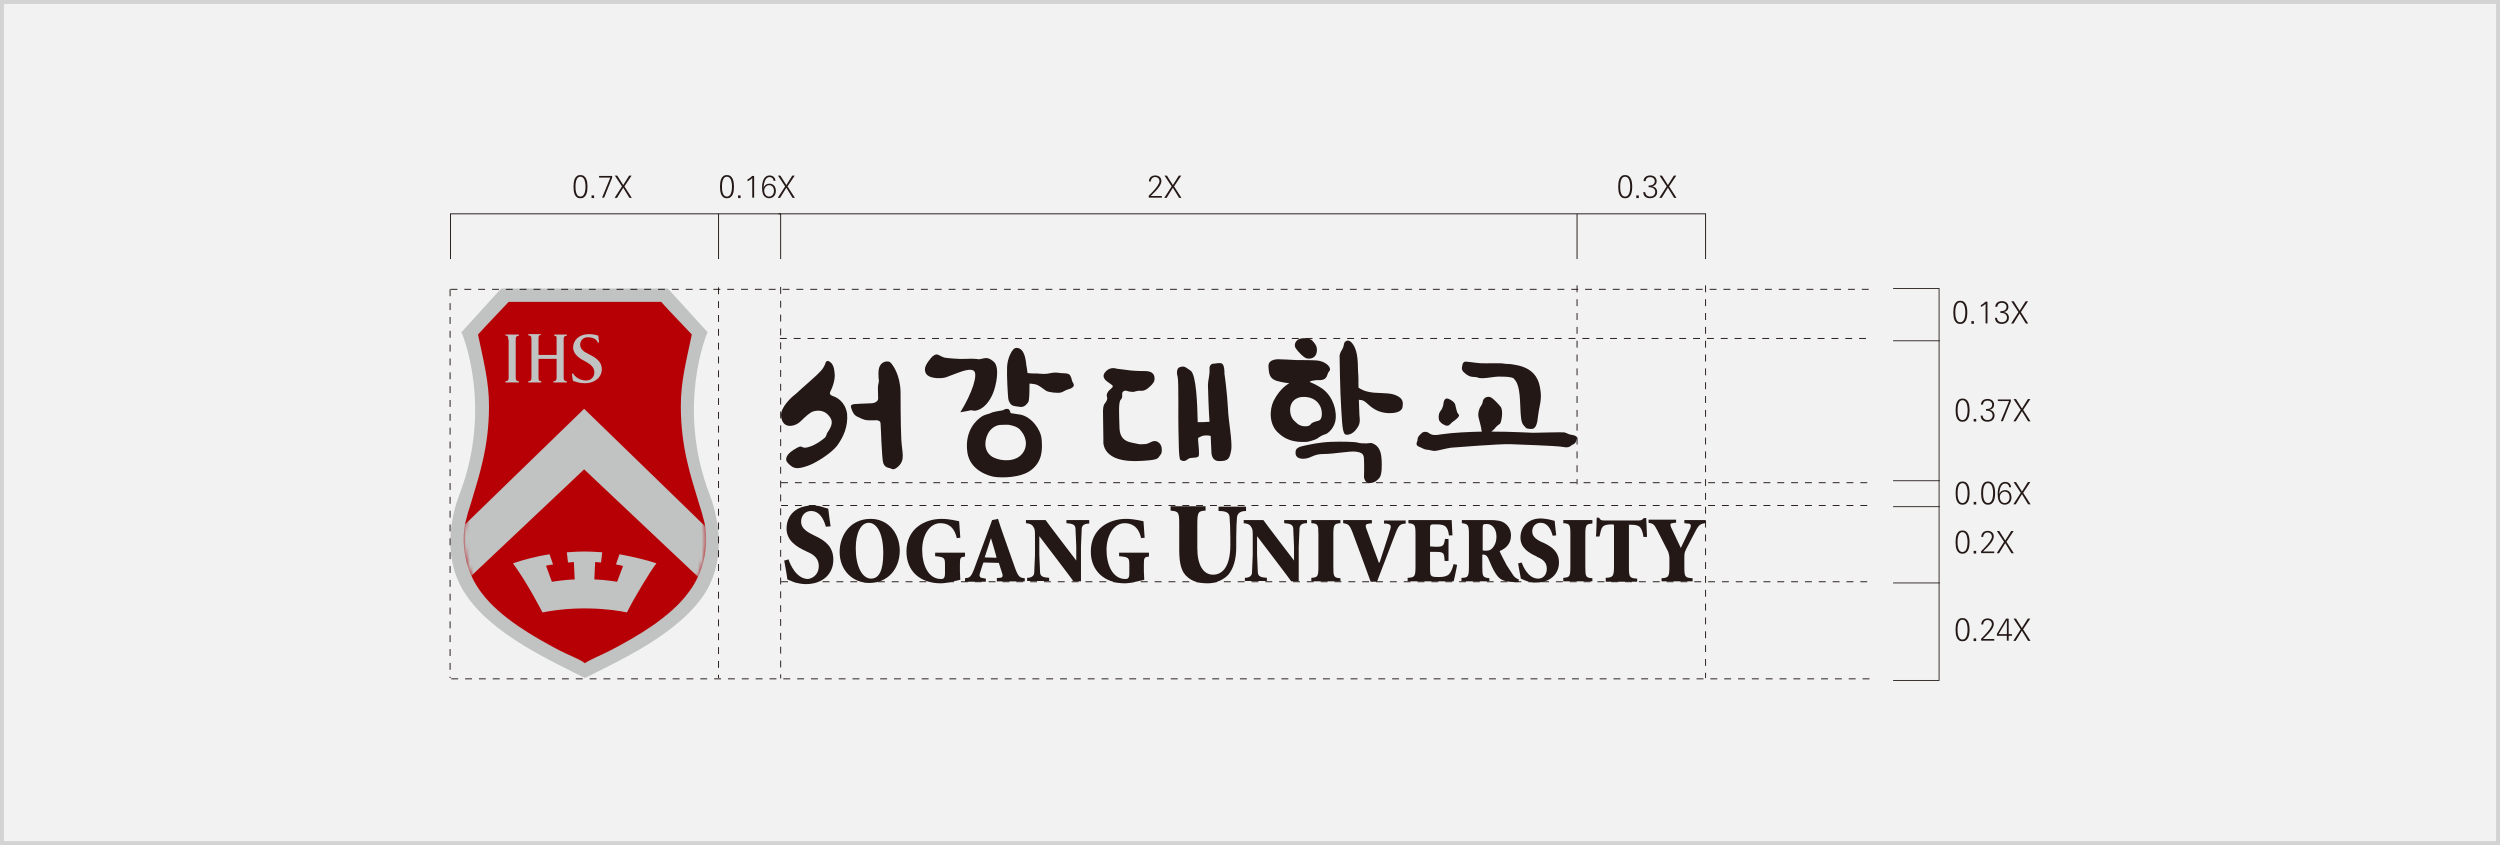 <svg width="636" height="215" viewBox="0 0 636 215" fill="none" xmlns="http://www.w3.org/2000/svg" xmlns:xlink="http://www.w3.org/1999/xlink">
<rect x="0" y="0" width="636" height="215" fill="#808080" stroke="none"/>
<rect x="0.5" y="0.5" width="635" height="214" fill="#F2F2F3" stroke="#D3D3D3"/>
<path d="M211.998 100.801C211.998 100.801 210.798 100.501 211.198 99.701C211.198 99.701 212.698 96.901 212.298 94.801C212.298 94.801 212.298 92.901 211.198 92.101C210.498 91.601 210.298 91.901 210.198 92.001C209.898 92.301 210.098 92.301 209.798 92.901C209.298 93.901 209.098 94.301 205.698 97.301C202.598 100.001 203.098 99.701 202.098 100.501C201.298 101.101 198.598 103.601 198.698 105.701C198.798 107.501 199.798 108.601 201.498 108.301C203.198 108.001 203.898 106.901 204.698 106.201C204.698 106.201 206.098 104.901 206.798 104.701C207.998 104.301 209.698 104.301 210.898 105.801C211.998 107.101 211.798 108.201 210.398 110.201C210.398 110.201 210.198 111.001 209.898 111.301C209.598 111.601 207.598 113.201 205.798 113.701C204.198 114.201 204.298 113.601 203.598 113.601C202.898 113.701 200.798 115.001 200.298 115.901C199.798 116.801 199.798 117.401 201.198 118.501C202.198 119.301 203.198 119.301 205.498 118.501C207.298 117.901 211.498 115.401 213.098 113.201C214.498 111.201 215.798 108.601 215.498 105.201C214.998 102.201 212.898 101.101 211.998 100.801Z" fill="#231815"/>
<path d="M229.1 99.7C229 95.3 227.1 92.7 226.4 92.1C226.1 91.9 225.2 91.8 224.4 92.4C223.3 93.3 223.5 94.9 223.5 95.8C223.5 96.6 223.7 96.7 223.5 97.5C223.3 98.3 223.3 98.5 223.4 101.4C223.4 102 222.7 102.6 221.5 102.6C220.4 102.6 217.4 102.8 217.4 102.8C217.4 102.8 217.7 102.7 216.9 102.9C216.1 103.1 216.6 103.9 216.8 104.5C216.9 104.7 217.2 105.6 218.1 106C218.8 106.3 219.6 106.8 220.5 106.9C221.5 107 223.1 106.9 223.1 106.9C223.7 107.1 223.9 107.1 224 107.6C224.1 108.1 224.3 116.7 224.7 117.8C225.1 118.9 225.9 119 226.4 119.1C226.9 119.2 227.2 119.9 228.6 118.6C230.3 116.9 229.5 115.3 229.3 111.9C229.1 108.6 229.1 99.7 229.1 99.7Z" fill="#231815"/>
<path d="M247.997 104.5C250.297 104.2 251.797 102 252.597 100.1C253.397 98.2 254.397 93.6 252.897 92.1C251.697 91 250.997 91.1 250.797 91.1C250.297 91.1 249.397 91.4 248.997 91.4C248.397 91.3 247.497 91.2 245.697 91.3C243.897 91.4 241.097 91.1 240.397 91C239.797 90.9 239.097 90.4 238.497 90.2C237.897 90 237.097 90.8 237.097 90.8C237.097 90.8 235.297 92.7 235.297 93.9C235.297 95.1 235.897 96 238.297 96.2C240.697 96.3 241.197 95.7 242.197 95.4C243.197 95.1 246.397 93.5 247.697 94.3C248.897 95.1 247.397 99.9 244.297 104.9C244.297 104.9 244.497 104.8 246.397 104.5C247.197 104.2 247.397 104.5 247.997 104.5Z" fill="#231815"/>
<path d="M272.6 96.4C272.6 96.1 272.2 95.5 272.3 95.6C272 94.8 270.3 95 269.7 94.9C269.1 94.8 268.3 94.7 267.4 94.9C266.8 95 266.1 95.2 265 95.1C264.1 95 263.3 95 262.5 95C262.1 95 261.7 94.9 261.4 94.9C261.3 94.1 261.2 93.3 261.1 92.9C261 92.4 260.9 88.5 258.6 88.5C257.9 88.5 257.6 89.2 257.4 89.4C257.4 89.4 256.3 91 256.2 93.4C256.1 95.8 256.4 100.6 256.5 101.4C256.6 102.2 257.1 103 257.7 103.2C258.3 103.4 258.9 103.4 259.4 103.5C259.9 103.6 260.5 103.5 261 103C261.8 102.2 261.7 102.1 261.8 101.2C261.9 100.4 261.9 98.1 261.9 97.6C262.1 97.6 262.4 97.6 263 97.7C264.2 97.8 265.3 98.9 266.1 99.4C266.9 99.9 269.3 100 269.7 99.9C270.4 99.8 270.9 99.3 271.6 99.1C273.5 98.6 273.2 97.9 273.1 97.6C272.8 97.2 272.7 96.7 272.6 96.4Z" fill="#231815"/>
<path d="M259.697 105.501L257.097 105.101C256.997 104.401 256.597 104.101 256.597 104.101C256.597 104.101 255.997 103.801 255.297 104.301C254.997 104.501 252.897 104.601 251.997 105.101C251.697 105.301 250.597 105.401 249.697 106.001C248.697 106.701 245.297 109.301 246.097 115.101C246.797 119.801 251.697 121.101 252.897 121.301C254.797 121.601 259.697 121.601 262.297 119.601C265.197 117.401 265.197 114.401 264.997 111.801C264.797 109.201 262.397 106.101 259.697 105.501ZM259.997 115.501C258.297 117.501 254.897 117.401 252.797 116.401C250.497 115.301 250.197 112.601 251.297 110.401C252.397 108.201 254.397 108.101 254.397 108.101C256.797 108.001 256.797 108.101 256.797 108.101C259.397 108.601 259.597 109.501 260.097 110.101C260.397 110.401 261.997 113.101 259.997 115.501Z" fill="#231815"/>
<path d="M293.202 112.3C292.002 112.8 291.902 113 290.802 113C289.702 113 290.302 113.1 289.302 112.9C288.702 112.8 288.502 112.7 287.902 112.6C287.002 112.4 284.902 112 284.802 108.9C284.702 105.6 284.502 102.3 285.102 101.7C285.702 101.1 285.402 100.5 285.502 100C285.602 99.5 286.202 99.3 286.502 99.4C286.802 99.5 287.402 99.7 288.402 99.7C288.402 99.7 289.302 99.4 289.902 99.4C290.202 99.4 291.002 99.6 292.002 98.8C292.002 98.8 293.702 97.5 293.702 96.6C293.802 95.6 293.502 94.4 291.302 94.4C289.402 94.4 287.602 94.3 286.502 94.1C285.602 94 284.802 93.9 284.102 93.8C284.102 93.8 282.602 93.2 281.402 94.4C280.502 95.3 280.702 95.9 281.002 96.4C281.502 97.2 283.202 97.9 283.102 98.3C283.002 98.7 282.202 99.2 282.002 99.5C281.802 99.8 281.402 100.3 281.602 100.9C281.802 101.4 281.602 102 281.102 102.6C280.602 103.1 280.602 104.3 280.602 104.8L280.702 112C280.702 112 279.902 117.2 288.402 117.3C288.402 117.3 292.502 117.3 294.102 116.8C294.702 116.6 294.902 116.1 295.302 115.6C295.602 115.3 295.602 114.3 295.502 113.8C295.302 112.7 294.202 111.9 293.202 112.3Z" fill="#231815"/>
<path d="M311.5 95.101C311.5 94.901 311.6 92.501 310.6 92.401C309.5 92.301 309.6 92.501 308.9 92.501C308.9 92.501 307.6 92.401 307.7 93.901C307.8 95.401 307.3 96.801 307.3 97.901C307.3 98.501 307.5 104.901 307.7 107.301C306.7 107.401 305.4 107.401 304.7 107.401C304.6 102.501 304.3 95.301 302.9 94.301C301.8 93.601 301.5 93.101 300.5 93.301C300 93.401 299.7 93.601 299.6 93.901C299.6 93.901 299.2 94.501 299.6 95.901C299.9 97.001 299.7 107.301 299.8 109.501C299.9 111.701 299.8 116.601 300.3 117.001C300.8 117.301 301.4 117.501 302.2 116.801C302.9 116.201 304.3 116.701 304.9 116.101C305.2 115.801 304.9 113.201 304.8 112.001C304.8 111.901 304.8 111.701 304.8 111.401C305 111.301 305.3 111.201 305.6 111.001C306.3 110.701 307.2 110.701 308 110.901C308.1 113.001 308.2 115.301 308.2 115.401C308.3 115.601 308.3 117.301 310.2 117.301C312.5 117.301 312.8 116.701 313.2 114.601C313.6 112.501 312.5 107.101 312.4 104.001C312.2 100.201 311.6 95.601 311.5 95.101Z" fill="#231815"/>
<path d="M332.2 91.1C332.7 91.3 334.4 91.5 334.9 89.9C335.4 88.2 334.4 87.3 333.9 86.7C333.4 86.1 331.5 85.7 330.2 86.4C330.2 86.4 328.8 87.4 329.7 88.7C330.4 89.7 331.7 90.9 332.2 91.1Z" fill="#231815"/>
<path d="M332.598 112.4C332.598 112.4 334.498 112 335.198 111.5C335.698 111.1 336.598 110.6 337.098 110.5C337.598 110.4 339.198 109.3 339.698 107.2C340.198 105.1 339.398 101 336.298 98.8C336.298 98.8 334.598 97.7 333.498 97.3C332.398 97 334.698 96.7 335.098 96.7C335.498 96.7 336.998 96.9 337.498 95.8C337.998 94.7 337.698 95 338.198 94.4C338.498 94 338.398 93.4 337.598 92.7C336.998 92.2 336.098 91.8 334.998 91.7C333.798 91.6 330.798 91.6 329.798 91.6C328.798 91.5 325.398 91.4 325.398 91.4C325.398 91.4 322.598 91.2 322.698 93.2C322.798 95.2 322.998 96.3 324.798 96.9C326.598 97.4 327.498 97.4 327.998 97.5C327.998 97.5 325.698 98.6 323.998 102C322.898 104.3 322.798 108.2 325.398 110.3C327.798 112.5 330.498 112.5 332.598 112.4ZM328.198 104.2C328.298 101.2 331.098 101 331.098 101C334.598 100.7 335.998 103 336.198 104.4C336.498 106.2 335.898 106.9 335.498 107C335.198 107.1 334.298 107.3 333.798 107.6C333.298 107.9 333.498 108.2 332.698 108.4C331.898 108.5 331.098 108.5 330.198 107.9C329.498 107.2 328.198 106.6 328.198 104.2Z" fill="#231815"/>
<path d="M355.797 100.901C354.097 99.901 352.597 100.101 349.597 99.901C347.297 99.701 346.097 99.001 345.597 98.601C345.597 96.901 345.597 95.401 345.497 94.701C345.397 92.801 345.597 89.601 344.197 87.601C342.897 85.701 341.997 87.201 341.997 87.201C341.897 87.701 341.697 88.601 341.397 89.001C341.097 89.401 340.697 90.301 340.797 90.801C340.797 90.801 340.897 99.301 341.197 103.801C341.497 109.501 341.697 110.701 342.697 110.601C343.397 110.601 344.197 110.201 344.797 109.501C345.397 108.701 346.097 108.001 345.897 106.301C345.797 105.601 345.797 103.801 345.697 101.701C346.797 101.801 346.997 101.901 348.097 102.901C349.297 104.001 350.797 105.001 353.197 105.101C355.997 105.201 356.697 104.201 356.797 103.601C356.797 103.101 357.297 101.801 355.797 100.901Z" fill="#231815"/>
<path d="M348.898 112.701C348.898 112.701 348.298 112.701 347.698 112.801C346.898 112.801 345.998 112.801 345.398 112.601C344.798 112.401 341.398 112.301 338.798 112.401C335.598 112.501 333.098 113.101 331.298 113.501C329.498 113.901 329.598 114.801 329.598 115.101C329.598 115.101 329.298 116.801 331.698 116.701C333.698 116.601 333.998 115.501 336.698 115.501C339.398 115.501 343.398 114.701 344.898 114.901C346.498 115.101 346.998 115.501 346.998 116.901C347.098 118.401 346.998 121.401 346.998 121.401C346.998 121.401 347.198 123.001 348.498 122.901C349.698 122.801 350.298 122.301 350.898 121.601C351.698 120.701 351.498 117.901 351.498 117.201C351.398 116.501 351.598 113.501 348.898 112.701Z" fill="#231815"/>
<path d="M374.998 95.9C375.998 95.9 375.998 96.2 376.598 96.2C377.498 96.3 379.198 96 380.098 95.9C381.398 95.7 384.698 95.8 385.098 96.3C385.598 96.9 386.498 97.6 386.698 102C386.898 106.9 386.998 107.5 387.698 108.3C388.398 109.1 388.298 109 389.098 109.1C389.898 109.2 390.698 109.2 391.098 107.2C391.098 107.2 391.398 104.7 391.698 103.3C391.998 101.9 392.198 100.6 391.698 98.2C391.298 96.2 389.998 93.7 385.898 92.9C383.498 92.4 383.598 92.7 382.598 92.5C381.598 92.3 377.998 92.5 376.598 92.4C375.198 92.3 373.498 92 372.798 92C372.298 92 371.998 92.6 371.998 93.1C371.998 93.1 371.598 94 372.398 94.7C373.198 95.5 373.998 95.9 374.998 95.9Z" fill="#231815"/>
<path d="M366.897 107.8C367.197 108 367.697 108.3 368.197 108.3C368.797 108.3 369.197 107.5 369.597 107.3C369.897 107.1 370.697 106.5 370.997 106.1C371.297 105.7 371.197 105.5 370.897 105.2C370.597 104.9 370.397 103.6 370.197 102.9C369.997 102.2 368.797 101.5 368.297 101.4C367.697 101.3 367.297 101.7 367.197 102.8C367.197 102.8 367.097 103.8 366.497 104.5C365.897 105.2 365.897 106.5 366.197 107.1C366.497 107.5 366.697 107.6 366.897 107.8Z" fill="#231815"/>
<path d="M401.196 111.299C401.096 110.899 400.396 110.699 399.696 110.599C398.996 110.499 398.696 110.199 397.996 109.999C397.296 109.899 391.496 110.099 389.996 110.099C389.196 110.099 384.796 109.799 379.396 109.799C379.596 109.599 379.896 109.399 380.096 109.199C380.796 108.299 381.296 107.999 381.596 107.799C381.896 107.599 382.596 104.399 381.696 103.399C380.696 102.199 379.696 101.299 379.296 101.099C378.496 100.699 377.296 101.099 377.196 102.299C377.096 102.899 376.596 103.499 376.496 103.699C376.496 103.699 375.796 105.099 376.196 106.399C376.496 107.699 376.696 108.199 376.796 108.799C376.796 109.099 376.896 109.499 376.996 109.799C373.696 109.899 369.996 109.999 366.596 110.499C366.596 110.499 365.296 110.799 364.396 110.599C363.496 110.399 363.196 109.499 361.896 109.999C361.896 109.999 361.296 110.499 360.896 110.999C360.496 111.599 360.696 111.799 360.596 112.099C360.496 112.399 359.996 113.199 360.896 113.599C361.896 113.999 362.396 114.399 362.996 114.399C363.596 114.399 364.496 114.799 365.196 114.699C365.996 114.599 367.796 114.099 369.096 113.899C370.296 113.799 381.796 112.899 384.196 112.999C386.596 113.099 395.996 113.399 397.596 113.699C399.196 113.999 399.296 113.599 400.096 113.099C400.896 112.899 401.196 111.799 401.196 111.299Z" fill="#231815"/>
<path d="M208.3 144C208.3 142.4 207.4 141.2 205.4 140.4L205 140.2C202.6 139.1 200.1 137.5 200.1 134.5C200.1 130.9 202.7 128.6 206.7 128.6C207.6 128.6 208.5 128.7 209.3 129L209.6 129.1L210.7 129.4C210.7 129.7 211.3 133.9 211.3 133.9L210.1 134C209.6 132.2 208.6 130 206.3 130C204.9 130 203.8 131.1 203.8 132.7C203.8 134.1 204.7 135 206.7 136L207.3 136.3C210.1 137.6 212 139.2 212 142.4C212 146.1 209.2 148.6 205 148.6C203.8 148.6 202.7 148.3 202 148.1L200.3 147.4C200.3 147.2 200 145.4 200 145.4L199.5 142.6C199.5 142.6 200.4 142.4 200.6 142.3C200.9 143.3 202.5 147.3 205.6 147.3C207.2 147 208.3 145.8 208.3 144Z" fill="#231815"/>
<path d="M221.502 132C216.302 132 213.602 136.2 213.602 140.4C213.602 145 216.802 148.3 221.202 148.3C225.702 148.3 228.902 144.9 228.902 140C228.802 135.3 225.702 132 221.502 132ZM221.602 147.2C219.302 147.2 217.702 144 217.702 139.5C217.702 135.6 219.002 133 221.002 133C222.902 133 224.702 135.4 224.702 140.7C224.702 145 223.702 147.2 221.602 147.2Z" fill="#231815"/>
<path d="M230.602 140.3C230.602 134.6 235.102 132 239.602 132C241.502 132 243.402 132.5 244.002 132.6L244.302 136.8C244.302 136.8 243.602 136.9 243.402 136.9C242.702 133.7 240.802 133.1 239.202 133.1C236.602 133.1 234.602 136 234.602 139.9C234.602 143.6 236.102 147.3 239.402 147.3C240.002 147.3 240.402 147.1 240.402 145.9V143.6C240.402 141.9 240.202 141.7 237.902 141.5V140.6H245.502V141.6C244.302 141.7 244.202 141.9 244.202 143.6V145.3L244.302 147.5C242.802 147.8 241.002 148.4 239.202 148.4C233.902 148.3 230.602 145.2 230.602 140.3Z" fill="#231815"/>
<path d="M277.5 140.3C277.5 134.6 282 132 286.5 132C288.4 132 290.3 132.5 290.9 132.6L291.2 136.8C291.2 136.8 290.5 136.9 290.3 136.9C289.6 133.7 287.6 133.1 286.1 133.1C283.5 133.1 281.5 136 281.5 139.9C281.5 143.6 283 147.3 286.3 147.3C286.9 147.3 287.3 147.1 287.3 145.9V143.6C287.3 141.9 287.1 141.7 284.7 141.5V140.6H292.3V141.6C291.1 141.7 291 141.9 291 143.6V145.3L291.1 147.5C289.6 147.8 287.8 148.4 286 148.4C280.9 148.3 277.5 145.2 277.5 140.3Z" fill="#231815"/>
<path d="M258.3 144.7L255.4 136.5C255.4 136.5 253.9 132.2 253.9 132L252.4 132.3L247.8 144.8C247 146.9 246.6 147 245.5 147.1V148H250.8V147.2L250.2 147.1C249.7 147 249.4 147 249.3 146.7C249.1 146.4 249.2 146.1 249.4 145.5C249.4 145.5 250.1 143.2 250.2 143.1L254.1 143.2L254.9 145.7C255.1 146.2 255.1 146.5 255 146.7C254.9 146.9 254.7 147 254.2 147C254.2 147 253.6 147.1 253.6 147C253.6 147 253.6 147.8 253.6 147.9C253.8 147.9 260.7 147.9 260.7 147.9V147.1C259.5 147 259.1 146.8 258.3 144.7ZM250.5 141.8L252.1 136.9C252.1 136.9 253.6 141.8 253.5 141.9L250.5 141.8Z" fill="#231815"/>
<path d="M273.8 138.999L273.6 134.399C273.5 133.499 272.9 133.199 271.3 133.099V132.299H277.1V133.199C275.9 133.199 275.3 133.599 275.2 134.399L275 138.999C275 138.999 275 147.799 275 147.899C274.8 147.899 273.1 147.899 273.1 147.899C273.1 147.799 264.4 136.399 264.4 136.399V141.099L264.6 145.699C264.7 146.599 265.3 146.899 266.9 146.999V147.799H261.3V146.999C262.3 146.999 263 146.599 263.1 145.799L263.3 141.199V136.699C263.3 134.899 263.3 134.599 262.8 133.899C262.4 133.299 261.8 133.199 261 133.099V132.299H266C266 132.399 273.8 142.599 273.8 142.599V138.999Z" fill="#231815"/>
<path d="M329.198 138.999L328.998 134.399C328.898 133.499 328.298 133.199 326.698 133.099V132.299H332.498V133.099C331.298 133.099 330.698 133.499 330.598 134.399L330.398 138.999C330.398 138.999 330.398 147.799 330.398 147.899C330.198 147.899 328.498 147.899 328.498 147.899C328.498 147.799 319.798 136.399 319.798 136.399V141.099L319.998 145.699C320.098 146.599 320.698 146.899 322.298 146.999V147.799H316.698V146.999C317.698 146.999 318.398 146.599 318.498 145.799L318.698 141.199V136.699C318.698 134.899 318.698 134.599 318.198 133.899C317.798 133.299 317.198 133.199 316.398 133.099V132.299H321.398C321.398 132.399 329.198 142.599 329.198 142.599V138.999Z" fill="#231815"/>
<path d="M312.997 138.699V136.899C312.997 134.499 312.897 132.699 312.797 131.499C312.697 130.399 311.897 129.999 309.997 129.999V128.899H316.997V129.999C315.597 129.999 314.897 130.499 314.697 131.499C314.597 132.699 314.497 134.599 314.497 136.899V139.199C314.497 142.299 313.797 144.599 312.497 146.199C311.297 147.499 309.297 148.399 307.297 148.399C304.997 148.399 303.297 147.899 302.097 146.799C300.597 145.599 299.997 143.499 299.997 139.999V133.499C299.997 130.299 299.897 130.099 297.797 129.899V128.799C297.797 128.799 306.497 128.799 306.697 128.799C306.697 128.999 306.697 129.899 306.697 129.899C304.797 129.999 304.597 130.299 304.597 133.499V139.499C304.597 143.699 306.097 146.199 308.597 146.199C311.397 146.199 312.997 143.499 312.997 138.699Z" fill="#231815"/>
<path d="M333.602 147.999V146.999C335.202 146.899 335.402 146.699 335.402 144.099V136.099C335.402 133.499 335.302 133.199 333.602 133.099V132.299H341.002V133.099C339.402 133.199 339.202 133.499 339.202 136.099V144.099C339.202 146.699 339.302 146.999 341.002 147.099V147.899H333.602V147.999Z" fill="#231815"/>
<path d="M351.003 142.999L353.303 135.899L353.503 135.199C353.803 134.399 353.903 133.899 353.703 133.599C353.503 133.399 353.203 133.299 352.803 133.199H352.103V132.399H357.603V133.199C356.303 133.299 355.903 133.399 355.003 135.699L350.303 147.999C350.303 147.999 348.803 147.999 348.703 147.999C348.703 147.899 344.103 135.499 344.103 135.499C343.303 133.399 342.903 133.299 341.703 133.099V132.299H349.003C349.003 132.299 349.003 133.099 349.003 133.199C349.003 133.099 348.303 133.199 348.303 133.199C347.903 133.299 347.703 133.299 347.503 133.499C347.403 133.699 347.403 133.999 347.603 134.499L349.503 139.699L350.803 143.199L351.003 142.999Z" fill="#231815"/>
<path d="M358.102 147.999V146.999C359.902 146.899 360.102 146.699 360.102 144.099V136.099C360.102 133.499 360.002 133.299 358.302 133.099V132.299H369.302L369.502 136.199H368.602C368.502 135.099 368.202 134.399 367.802 133.999C367.402 133.599 366.702 133.399 365.402 133.399H365.002C364.102 133.399 363.802 133.399 363.802 134.299V138.999L365.202 139.099C367.202 139.099 367.302 138.899 367.602 137.099H368.502V142.699H367.502C367.402 140.599 367.302 140.399 365.202 140.399H363.802V144.399C363.802 145.699 363.802 146.299 364.302 146.599C364.702 146.799 365.502 146.799 366.202 146.799C367.402 146.799 368.302 146.499 368.702 145.999C369.102 145.599 369.502 144.699 369.802 143.499C370.102 143.599 370.702 143.699 370.702 143.699C370.702 143.699 370.002 147.299 369.802 147.899H358.102V147.999Z" fill="#231815"/>
<path d="M384.997 146.399L383.297 143.799C383.297 143.799 381.497 140.399 381.497 140.199C383.397 139.399 384.397 138.099 384.397 136.199C384.397 134.899 383.797 133.799 382.797 133.099C381.997 132.499 380.797 132.299 378.997 132.299H371.897V133.099C373.497 133.299 373.697 133.499 373.697 136.099V144.099C373.697 146.699 373.497 146.999 371.797 146.999V147.899H378.897V147.099C377.197 146.899 377.097 146.699 377.097 144.099V141.099H377.497C377.897 141.099 378.297 141.399 378.597 141.999C379.197 143.399 379.797 144.899 380.497 145.899C381.397 147.299 382.197 147.999 385.397 148.099H386.297L386.397 147.399C386.397 147.399 385.697 147.299 384.997 146.399ZM379.397 139.699C378.897 140.099 378.397 140.099 377.597 140.099L377.197 139.999V134.399C377.197 133.399 377.297 133.299 378.297 133.299C379.297 133.299 380.697 134.199 380.697 136.499C380.697 137.899 380.197 138.999 379.397 139.699Z" fill="#231815"/>
<path d="M390.803 141.5C388.803 140.6 386.803 139.3 386.803 136.8C386.803 133.8 389.003 131.8 392.203 131.9C392.203 131.9 393.503 132 394.303 132.2C395.103 132.4 395.503 132.5 395.503 132.5C395.503 132.8 395.903 136.2 395.903 136.2L395.003 136.3C394.603 134.8 393.803 133 391.903 133C390.703 133 389.803 133.9 389.803 135.2C389.803 136.3 390.503 137.1 392.203 137.9L392.703 138.1C395.003 139.2 396.603 140.5 396.603 143.1C396.603 146.1 394.303 148.2 390.803 148.2C389.903 148.2 388.903 148 388.303 147.8L386.903 147.2C386.903 147 386.603 145.6 386.603 145.6L386.203 143.3C386.203 143.4 386.903 143.1 387.103 143.1C387.403 143.9 388.703 147.2 391.303 147.2C392.603 147.2 393.503 146.2 393.503 144.7C393.503 143.3 392.803 142.4 391.103 141.7L390.803 141.5Z" fill="#231815"/>
<path d="M397.703 147.999V146.999C399.303 146.899 399.503 146.699 399.503 144.099V136.099C399.503 133.499 399.403 133.199 397.703 133.099V132.299H405.103V133.199C403.503 133.299 403.303 133.499 403.303 136.099V144.099C403.303 146.699 403.403 146.999 405.103 147.099V147.899H397.703V147.999Z" fill="#231815"/>
<path d="M406.2 131.699H406.8C407.1 132.299 407.4 132.399 408 132.399H417C417.6 132.399 417.8 132.199 418.2 131.799H418.8L419 136.599H418.1C417.9 135.199 417.6 134.599 417.2 134.099C416.8 133.699 416.2 133.499 415 133.499H414.4V144.199C414.4 146.799 414.5 147.099 416.5 147.199V147.999H408.5V146.999C410.3 146.899 410.6 146.699 410.6 144.099V133.499L410.1 133.399C408.7 133.399 408 133.599 407.6 134.199C407.3 134.599 407.2 135.299 406.9 136.499H406C406.1 136.499 406.2 131.699 406.2 131.699Z" fill="#231815"/>
<path d="M429.998 134.399C430.098 134.099 430.198 133.799 430.098 133.499C429.998 133.299 429.798 133.199 429.398 133.199L428.498 133.099V132.299H433.898V133.099C432.698 133.199 432.198 133.499 431.398 134.999L428.998 139.599C428.598 140.499 428.498 140.599 428.498 141.699V144.099C428.498 146.699 428.598 146.999 430.598 147.099V147.899H422.698V147.099C424.498 146.999 424.698 146.699 424.698 144.099C424.698 144.099 424.698 142.699 424.698 141.999C424.698 141.299 424.398 140.399 424.398 140.399L421.598 134.899C420.798 133.299 420.498 133.199 419.398 132.999V132.199H426.398V132.999C426.398 132.899 425.498 133.099 425.498 133.099C425.198 133.099 425.098 133.199 424.998 133.299C424.898 133.499 424.998 133.699 425.098 134.099L427.598 139.399L429.998 134.399Z" fill="#231815"/>
<path d="M180.601 126C171.801 103.3 180.001 84.5 180.001 84.5L169.901 73.4H127.501L117.401 84.5C117.401 84.5 125.601 103.3 116.801 126C115.301 129.9 112.101 141 118.001 150.5C124.701 161.4 140.901 168.4 148.801 172.5C156.701 168.4 172.901 161.4 179.601 150.5C185.301 141 182.101 129.9 180.601 126Z" fill="#C1C2C2"/>
<path d="M179.202 132.901C178.802 131.201 178.302 129.501 177.702 127.701C175.802 121.301 173.202 113.901 173.202 103.301C173.202 97.101 174.502 92.201 176.002 85.101C174.302 83.301 169.602 78.401 168.202 76.801C165.202 76.801 132.402 76.801 129.402 76.801C127.902 78.401 123.302 83.201 121.602 85.101C123.102 92.201 124.402 97.201 124.402 103.301C124.402 113.901 121.802 121.201 119.902 127.701C119.302 129.501 118.802 131.201 118.402 132.901C118.402 132.901 116.002 142.301 122.502 150.801C127.202 157.101 135.602 161.901 142.202 165.401C144.902 166.801 147.102 167.501 148.802 168.701C150.502 167.601 152.702 166.801 155.402 165.401C162.102 161.901 170.402 157.101 175.102 150.801C181.602 142.301 179.202 132.901 179.202 132.901Z" fill="#B60005"/>
<mask id="mask0_4120_10285" style="mask-type:luminance" maskUnits="userSpaceOnUse" x="117" y="76" width="63" height="93">
<path d="M179.202 132.901C178.802 131.201 178.302 129.501 177.702 127.701C175.802 121.301 173.202 113.901 173.202 103.301C173.202 97.101 174.502 92.201 176.002 85.101C174.302 83.301 169.602 78.401 168.202 76.801C165.202 76.801 132.402 76.801 129.402 76.801C127.902 78.401 123.302 83.201 121.602 85.101C123.102 92.201 124.402 97.201 124.402 103.301C124.402 113.901 121.802 121.201 119.902 127.701C119.302 129.501 118.802 131.201 118.402 132.901C118.402 132.901 116.002 142.301 122.502 150.801C127.202 157.101 135.602 161.901 142.202 165.401C144.902 166.801 147.102 167.501 148.802 168.701C150.502 167.601 152.702 166.801 155.402 165.401C162.102 161.901 170.402 157.101 175.102 150.801C181.602 142.301 179.202 132.901 179.202 132.901Z" fill="white"/>
</mask>
<g mask="url(#mask0_4120_10285)">
<path d="M182.7 137.1L148.6 104L114.5 137.1C113.5 142.2 113.7 147.5 114.8 151.3L148.6 119.4L182.4 151.3C183.5 147.5 183.7 142.2 182.7 137.1Z" fill="#C1C2C2"/>
</g>
<path d="M129.3 86.4C129.3 85.6 129.2 85.4 128.5 85.3V85.1H132V85.4C131.3 85.5 131.2 85.7 131.2 86.5V95.9C131.2 96.7 131.3 96.9 132 97V97.3H128.6V97C129.3 96.9 129.4 96.7 129.4 95.9V86.4H129.3Z" fill="#C1C2C2"/>
<path d="M141.598 90.4V86.5C141.598 85.7 141.698 85.5 140.998 85.4V85.1H144.198V85.4C143.498 85.5 143.398 85.7 143.398 86.5V95.9C143.398 96.7 143.498 96.9 144.198 97V97.3H140.798V97C141.498 96.9 141.598 96.7 141.598 95.9V91.3H136.998V95.9C136.998 96.7 136.998 96.9 137.698 97V97.3H134.398V97C135.098 96.9 135.198 96.7 135.198 95.9V86.4C135.198 85.6 135.098 85.4 134.398 85.3V85H137.598V85.2C136.998 85.3 136.998 85.5 136.998 86.3V90.3H141.598V90.4Z" fill="#C1C2C2"/>
<path d="M145.8 95C146 95.5 147.2 96.8 149.1 96.8C150.4 96.8 151.2 95.9 151.2 94.7C151.2 93.5 150.3 92.7 149 92C147.6 91.3 145.8 90.2 145.8 88.4C145.8 86.6 147.3 85 149.8 85C150.8 85 151.7 85.2 152.2 85.4C152.3 86.1 152.3 86.5 152.4 87.1L152.1 87.2C151.9 86.6 151.3 85.8 149.5 85.8C148.3 85.8 147.6 86.7 147.6 87.7C147.6 88.8 148.5 89.5 149.8 90.1C151.4 90.9 153.1 91.9 153.1 93.9C153.1 96 151.3 97.5 148.8 97.5C148.2 97.5 147.5 97.4 147.1 97.3C146.6 97.2 146.2 97 145.8 96.9C145.6 96.4 145.6 95.7 145.5 95.1L145.8 95Z" fill="#C1C2C2"/>
<path d="M157.6 141.001L156.7 143.601C156.7 143.601 157.6 143.701 158.5 144.001L157 148.001C157 148.001 154.1 147.501 151.2 147.401L151.4 143.001C151.4 143.001 152 143.001 152.9 143.101L153.2 140.501C151.7 140.401 150.2 140.301 148.7 140.301C147.2 140.301 145.7 140.401 144.2 140.501L144.5 143.101C145.4 143.001 146 143.001 146 143.001L146.2 147.401C143.4 147.501 140.4 148.001 140.4 148.001L138.9 143.901C139.8 143.701 140.7 143.601 140.7 143.601L139.8 141.001C136.6 141.501 133.5 142.301 130.5 143.301C134.3 148.501 138 155.801 138 155.801C149.6 153.501 159.5 155.801 159.5 155.801C161.3 152.101 165.5 145.201 167 143.301C163.9 142.301 160.8 141.601 157.6 141.001Z" fill="#C1C2C2"/>
<path d="M481.602 173.1H493.302V73.4H481.602" stroke="#231815" stroke-width="0.22"/>
<path d="M198.398 86.1H476.098" stroke="#231815" stroke-width="0.24" stroke-dasharray="1.76 1.76"/>
<path d="M182.797 73.1V172.5" stroke="#231815" stroke-width="0.24" stroke-dasharray="1.76 1.76"/>
<path d="M198.602 73V172.6" stroke="#231815" stroke-width="0.24" stroke-dasharray="1.76 1.76"/>
<path d="M401.203 72.6V123.2" stroke="#231815" stroke-width="0.24" stroke-dasharray="1.76 1.76"/>
<path d="M433.898 72.6V172.5" stroke="#231815" stroke-width="0.24" stroke-dasharray="1.76 1.76"/>
<path d="M114.602 73.6H476.102" stroke="#231815" stroke-width="0.24" stroke-dasharray="1.76 1.76"/>
<path d="M198.703 122.801H476.103" stroke="#231815" stroke-width="0.24" stroke-dasharray="1.76 1.76"/>
<path d="M198.703 128.6H476.103" stroke="#231815" stroke-width="0.24" stroke-dasharray="1.76 1.76"/>
<path d="M198.703 148H476.103" stroke="#231815" stroke-width="0.24" stroke-dasharray="1.76 1.76"/>
<path d="M114.797 172.699H476.097" stroke="#231815" stroke-width="0.24" stroke-dasharray="1.76 1.76"/>
<path d="M114.602 65.9V54.4H182.802V65.9" stroke="#231815" stroke-width="0.24"/>
<path d="M198 54.4H433.9V65.9" stroke="#231815" stroke-width="0.24"/>
<path d="M182.797 54.4H198.597V65.9" stroke="#231815" stroke-width="0.24"/>
<path d="M401.203 54.4V65.9" stroke="#231815" stroke-width="0.24"/>
<path d="M481.602 86.699H493.502" stroke="#231815" stroke-width="0.22"/>
<path d="M481.602 122.301H493.502" stroke="#231815" stroke-width="0.22"/>
<path d="M481.602 128.9H493.502" stroke="#231815" stroke-width="0.22"/>
<path d="M481.602 148.301H493.502" stroke="#231815" stroke-width="0.22"/>
<path d="M114.5 73.6V172.5" stroke="#231815" stroke-width="0.24" stroke-dasharray="1.76 1.76"/>
<path d="M499.169 81.856C499.345 81.751 499.485 81.603 499.59 81.413C499.695 81.218 499.776 81.007 499.831 80.782C499.891 80.557 499.928 80.329 499.943 80.098C499.963 79.863 499.973 79.655 499.973 79.475C499.973 79.329 499.968 79.167 499.958 78.986C499.948 78.806 499.926 78.623 499.891 78.438C499.861 78.248 499.816 78.062 499.755 77.882C499.7 77.701 499.623 77.541 499.523 77.401C499.427 77.261 499.31 77.148 499.169 77.063C499.029 76.978 498.864 76.935 498.674 76.935C498.483 76.935 498.32 76.978 498.185 77.063C498.05 77.148 497.935 77.261 497.84 77.401C497.749 77.541 497.677 77.701 497.622 77.882C497.567 78.062 497.524 78.248 497.494 78.438C497.469 78.623 497.451 78.806 497.441 78.986C497.436 79.167 497.434 79.329 497.434 79.475C497.434 79.615 497.436 79.775 497.441 79.956C497.451 80.136 497.469 80.319 497.494 80.504C497.524 80.689 497.567 80.872 497.622 81.052C497.677 81.228 497.749 81.386 497.84 81.526C497.935 81.661 498.05 81.771 498.185 81.856C498.32 81.942 498.483 81.984 498.674 81.984C498.859 81.984 499.024 81.942 499.169 81.856ZM500.131 81.488C500.001 81.764 499.818 81.987 499.583 82.157C499.347 82.332 499.044 82.42 498.674 82.42C498.313 82.42 498.017 82.332 497.787 82.157C497.562 81.987 497.384 81.764 497.253 81.488C497.128 81.208 497.041 80.892 496.99 80.542C496.945 80.191 496.923 79.835 496.923 79.475C496.923 79.114 496.945 78.758 496.99 78.408C497.041 78.052 497.128 77.734 497.253 77.454C497.384 77.168 497.562 76.94 497.787 76.77C498.017 76.594 498.313 76.507 498.674 76.507C499.044 76.507 499.347 76.594 499.583 76.77C499.818 76.94 500.001 77.168 500.131 77.454C500.266 77.734 500.359 78.052 500.409 78.408C500.459 78.758 500.484 79.114 500.484 79.475C500.484 79.835 500.459 80.191 500.409 80.542C500.359 80.887 500.266 81.203 500.131 81.488ZM502.163 82.367H501.517V81.691H502.163V82.367ZM505.611 82.27H505.13V77.273C504.939 77.474 504.744 77.639 504.544 77.769C504.348 77.894 504.146 78.007 503.935 78.107V77.611C504.146 77.516 504.351 77.393 504.551 77.243C504.757 77.088 504.944 76.92 505.115 76.74H505.475C505.531 76.74 505.566 76.75 505.581 76.77C505.601 76.785 505.611 76.82 505.611 76.875V82.27ZM508.019 80.85C508.054 81.2 508.179 81.476 508.394 81.676C508.615 81.876 508.913 81.977 509.288 81.977C509.679 81.977 509.99 81.869 510.22 81.654C510.455 81.433 510.573 81.135 510.573 80.76C510.573 80.574 510.533 80.411 510.453 80.271C510.378 80.126 510.278 80.006 510.152 79.91C510.032 79.815 509.892 79.743 509.732 79.693C509.576 79.642 509.416 79.615 509.251 79.61H508.995C508.945 79.61 508.913 79.605 508.898 79.595C508.888 79.58 508.883 79.547 508.883 79.497V79.272C508.883 79.222 508.888 79.192 508.898 79.182C508.913 79.167 508.945 79.159 508.995 79.159H509.198C509.374 79.154 509.536 79.129 509.687 79.084C509.837 79.034 509.967 78.964 510.077 78.874C510.193 78.783 510.283 78.673 510.348 78.543C510.413 78.413 510.448 78.26 510.453 78.085C510.453 77.914 510.423 77.764 510.363 77.634C510.303 77.504 510.218 77.393 510.107 77.303C510.002 77.213 509.877 77.145 509.732 77.1C509.591 77.055 509.439 77.033 509.273 77.033C508.928 77.033 508.655 77.123 508.454 77.303C508.254 77.484 508.136 77.734 508.101 78.055H507.605C507.61 77.829 507.653 77.629 507.733 77.454C507.818 77.273 507.933 77.12 508.079 76.995C508.229 76.87 508.407 76.775 508.612 76.71C508.818 76.64 509.045 76.605 509.296 76.605C509.521 76.605 509.732 76.637 509.927 76.702C510.127 76.762 510.303 76.855 510.453 76.98C510.603 77.105 510.721 77.261 510.806 77.446C510.896 77.631 510.941 77.847 510.941 78.092C510.941 78.243 510.919 78.385 510.874 78.52C510.829 78.656 510.759 78.781 510.663 78.896C510.573 79.006 510.453 79.104 510.303 79.189C510.152 79.274 509.972 79.339 509.762 79.385C509.982 79.415 510.172 79.472 510.333 79.557C510.498 79.642 510.633 79.75 510.738 79.88C510.849 80.006 510.929 80.148 510.979 80.309C511.034 80.464 511.062 80.632 511.062 80.812C511.062 81.083 511.011 81.318 510.911 81.518C510.811 81.714 510.678 81.879 510.513 82.014C510.348 82.144 510.155 82.242 509.935 82.307C509.719 82.372 509.496 82.405 509.266 82.405C508.72 82.405 508.297 82.267 507.996 81.992C507.695 81.716 507.54 81.335 507.53 80.85H508.019ZM515.987 82.315H515.378L513.8 79.738L512.222 82.315H511.614L513.492 79.392L511.666 76.65H512.29L513.8 79.054L515.31 76.65H515.934L514.108 79.392L515.987 82.315Z" fill="#231815"/>
<path d="M499.755 106.735C499.931 106.63 500.071 106.482 500.176 106.292C500.281 106.097 500.361 105.886 500.417 105.661C500.477 105.436 500.514 105.208 500.529 104.977C500.549 104.742 500.559 104.534 500.559 104.354C500.559 104.208 500.554 104.046 500.544 103.865C500.534 103.685 500.512 103.502 500.477 103.317C500.447 103.126 500.402 102.941 500.341 102.761C500.286 102.58 500.209 102.42 500.108 102.28C500.013 102.14 499.896 102.027 499.755 101.942C499.615 101.857 499.45 101.814 499.259 101.814C499.069 101.814 498.906 101.857 498.771 101.942C498.636 102.027 498.521 102.14 498.425 102.28C498.335 102.42 498.263 102.58 498.208 102.761C498.152 102.941 498.11 103.126 498.08 103.317C498.055 103.502 498.037 103.685 498.027 103.865C498.022 104.046 498.02 104.208 498.02 104.354C498.02 104.494 498.022 104.654 498.027 104.834C498.037 105.015 498.055 105.198 498.08 105.383C498.11 105.568 498.152 105.751 498.208 105.931C498.263 106.107 498.335 106.265 498.425 106.405C498.521 106.54 498.636 106.65 498.771 106.735C498.906 106.821 499.069 106.863 499.259 106.863C499.445 106.863 499.61 106.821 499.755 106.735ZM500.717 106.367C500.587 106.643 500.404 106.866 500.169 107.036C499.933 107.211 499.63 107.299 499.259 107.299C498.899 107.299 498.603 107.211 498.373 107.036C498.147 106.866 497.97 106.643 497.839 106.367C497.714 106.087 497.627 105.771 497.576 105.421C497.531 105.07 497.509 104.714 497.509 104.354C497.509 103.993 497.531 103.637 497.576 103.287C497.627 102.931 497.714 102.613 497.839 102.332C497.97 102.047 498.147 101.819 498.373 101.649C498.603 101.473 498.899 101.386 499.259 101.386C499.63 101.386 499.933 101.473 500.169 101.649C500.404 101.819 500.587 102.047 500.717 102.332C500.852 102.613 500.945 102.931 500.995 103.287C501.045 103.637 501.07 103.993 501.07 104.354C501.07 104.714 501.045 105.07 500.995 105.421C500.945 105.766 500.852 106.082 500.717 106.367ZM502.749 107.246H502.103V106.57H502.749V107.246ZM504.371 105.729C504.406 106.079 504.531 106.355 504.746 106.555C504.967 106.755 505.265 106.856 505.641 106.856C506.031 106.856 506.342 106.748 506.572 106.533C506.808 106.312 506.925 106.014 506.925 105.638C506.925 105.453 506.885 105.29 506.805 105.15C506.73 105.005 506.63 104.885 506.505 104.789C506.384 104.694 506.244 104.622 506.084 104.571C505.929 104.521 505.768 104.494 505.603 104.489H505.348C505.297 104.489 505.265 104.484 505.25 104.474C505.24 104.459 505.235 104.426 505.235 104.376V104.151C505.235 104.101 505.24 104.071 505.25 104.061C505.265 104.046 505.297 104.038 505.348 104.038H505.55C505.726 104.033 505.889 104.008 506.039 103.963C506.189 103.913 506.319 103.843 506.43 103.753C506.545 103.662 506.635 103.552 506.7 103.422C506.765 103.292 506.8 103.139 506.805 102.964C506.805 102.793 506.775 102.643 506.715 102.513C506.655 102.383 506.57 102.272 506.46 102.182C506.354 102.092 506.229 102.024 506.084 101.979C505.944 101.934 505.791 101.912 505.626 101.912C505.28 101.912 505.007 102.002 504.807 102.182C504.606 102.362 504.489 102.613 504.453 102.934H503.958C503.963 102.708 504.005 102.508 504.085 102.332C504.17 102.152 504.286 101.999 504.431 101.874C504.581 101.749 504.759 101.654 504.964 101.589C505.17 101.518 505.398 101.483 505.648 101.483C505.874 101.483 506.084 101.516 506.279 101.581C506.48 101.641 506.655 101.734 506.805 101.859C506.955 101.984 507.073 102.14 507.158 102.325C507.248 102.51 507.294 102.726 507.294 102.971C507.294 103.121 507.271 103.264 507.226 103.399C507.181 103.535 507.111 103.66 507.016 103.775C506.925 103.885 506.805 103.983 506.655 104.068C506.505 104.153 506.324 104.218 506.114 104.263C506.334 104.293 506.525 104.351 506.685 104.436C506.85 104.521 506.986 104.629 507.091 104.759C507.201 104.885 507.281 105.027 507.331 105.188C507.386 105.343 507.414 105.511 507.414 105.691C507.414 105.961 507.364 106.197 507.264 106.397C507.163 106.593 507.031 106.758 506.865 106.893C506.7 107.023 506.507 107.121 506.287 107.186C506.071 107.251 505.848 107.284 505.618 107.284C505.072 107.284 504.649 107.146 504.348 106.871C504.048 106.595 503.892 106.214 503.882 105.729H504.371ZM509.536 107.149H509.01L511.107 102.039H508.251V101.619H511.445C511.5 101.619 511.535 101.629 511.55 101.649C511.57 101.664 511.58 101.699 511.58 101.754V101.964C511.58 102.054 511.562 102.132 511.527 102.197L509.536 107.149ZM516.572 107.194H515.964L514.386 104.617L512.808 107.194H512.2L514.078 104.271L512.252 101.528H512.876L514.386 103.933L515.896 101.528H516.52L514.694 104.271L516.572 107.194Z" fill="#231815"/>
<path d="M499.755 127.839C499.931 127.734 500.071 127.586 500.176 127.396C500.281 127.2 500.361 126.99 500.417 126.764C500.477 126.539 500.514 126.311 500.529 126.081C500.549 125.845 500.559 125.637 500.559 125.457C500.559 125.312 500.554 125.149 500.544 124.969C500.534 124.788 500.512 124.606 500.477 124.42C500.447 124.23 500.402 124.045 500.341 123.864C500.286 123.684 500.209 123.524 500.108 123.383C500.013 123.243 499.896 123.13 499.755 123.045C499.615 122.96 499.45 122.918 499.259 122.918C499.069 122.918 498.906 122.96 498.771 123.045C498.636 123.13 498.521 123.243 498.425 123.383C498.335 123.524 498.263 123.684 498.208 123.864C498.152 124.045 498.11 124.23 498.08 124.42C498.055 124.606 498.037 124.788 498.027 124.969C498.022 125.149 498.02 125.312 498.02 125.457C498.02 125.597 498.022 125.758 498.027 125.938C498.037 126.118 498.055 126.301 498.08 126.486C498.11 126.672 498.152 126.855 498.208 127.035C498.263 127.21 498.335 127.368 498.425 127.508C498.521 127.644 498.636 127.754 498.771 127.839C498.906 127.924 499.069 127.967 499.259 127.967C499.445 127.967 499.61 127.924 499.755 127.839ZM500.717 127.471C500.587 127.746 500.404 127.969 500.169 128.139C499.933 128.315 499.63 128.402 499.259 128.402C498.899 128.402 498.603 128.315 498.373 128.139C498.147 127.969 497.97 127.746 497.839 127.471C497.714 127.19 497.627 126.875 497.576 126.524C497.531 126.173 497.509 125.818 497.509 125.457C497.509 125.096 497.531 124.741 497.576 124.39C497.627 124.035 497.714 123.716 497.839 123.436C497.97 123.15 498.147 122.923 498.373 122.752C498.603 122.577 498.899 122.489 499.259 122.489C499.63 122.489 499.933 122.577 500.169 122.752C500.404 122.923 500.587 123.15 500.717 123.436C500.852 123.716 500.945 124.035 500.995 124.39C501.045 124.741 501.07 125.096 501.07 125.457C501.07 125.818 501.045 126.173 500.995 126.524C500.945 126.87 500.852 127.185 500.717 127.471ZM502.749 128.35H502.103V127.674H502.749V128.35ZM506.242 127.839C506.417 127.734 506.557 127.586 506.662 127.396C506.768 127.2 506.848 126.99 506.903 126.764C506.963 126.539 507.001 126.311 507.016 126.081C507.036 125.845 507.046 125.637 507.046 125.457C507.046 125.312 507.041 125.149 507.031 124.969C507.021 124.788 506.998 124.606 506.963 124.42C506.933 124.23 506.888 124.045 506.828 123.864C506.773 123.684 506.695 123.524 506.595 123.383C506.5 123.243 506.382 123.13 506.242 123.045C506.101 122.96 505.936 122.918 505.746 122.918C505.555 122.918 505.393 122.96 505.257 123.045C505.122 123.13 505.007 123.243 504.912 123.383C504.822 123.524 504.749 123.684 504.694 123.864C504.639 124.045 504.596 124.23 504.566 124.42C504.541 124.606 504.524 124.788 504.514 124.969C504.509 125.149 504.506 125.312 504.506 125.457C504.506 125.597 504.509 125.758 504.514 125.938C504.524 126.118 504.541 126.301 504.566 126.486C504.596 126.672 504.639 126.855 504.694 127.035C504.749 127.21 504.822 127.368 504.912 127.508C505.007 127.644 505.122 127.754 505.257 127.839C505.393 127.924 505.555 127.967 505.746 127.967C505.931 127.967 506.096 127.924 506.242 127.839ZM507.203 127.471C507.073 127.746 506.89 127.969 506.655 128.139C506.419 128.315 506.116 128.402 505.746 128.402C505.385 128.402 505.09 128.315 504.859 128.139C504.634 127.969 504.456 127.746 504.326 127.471C504.2 127.19 504.113 126.875 504.063 126.524C504.018 126.173 503.995 125.818 503.995 125.457C503.995 125.096 504.018 124.741 504.063 124.39C504.113 124.035 504.2 123.716 504.326 123.436C504.456 123.15 504.634 122.923 504.859 122.752C505.09 122.577 505.385 122.489 505.746 122.489C506.116 122.489 506.419 122.577 506.655 122.752C506.89 122.923 507.073 123.15 507.203 123.436C507.339 123.716 507.431 124.035 507.481 124.39C507.532 124.741 507.557 125.096 507.557 125.457C507.557 125.818 507.532 126.173 507.481 126.524C507.431 126.87 507.339 127.185 507.203 127.471ZM510.513 127.861C510.743 127.741 510.921 127.566 511.046 127.335C511.177 127.1 511.242 126.825 511.242 126.509C511.242 126.324 511.217 126.143 511.167 125.968C511.117 125.793 511.039 125.64 510.934 125.51C510.834 125.374 510.706 125.267 510.551 125.187C510.395 125.106 510.215 125.066 510.01 125.066C509.839 125.066 509.676 125.104 509.521 125.179C509.371 125.254 509.238 125.357 509.123 125.487C509.013 125.612 508.923 125.758 508.852 125.923C508.787 126.088 508.755 126.261 508.755 126.441C508.755 126.657 508.785 126.857 508.845 127.042C508.905 127.228 508.988 127.391 509.093 127.531C509.203 127.666 509.333 127.774 509.484 127.854C509.634 127.934 509.799 127.974 509.979 127.974C510.175 127.974 510.353 127.937 510.513 127.861ZM511.159 123.962C511.109 123.646 510.994 123.408 510.814 123.248C510.633 123.088 510.4 123.008 510.115 123.008C509.874 123.008 509.661 123.078 509.476 123.218C509.296 123.358 509.143 123.551 509.018 123.797C508.898 124.037 508.802 124.325 508.732 124.661C508.667 124.996 508.63 125.359 508.62 125.75C508.725 125.405 508.908 125.142 509.168 124.961C509.429 124.776 509.754 124.683 510.145 124.683C510.375 124.683 510.586 124.728 510.776 124.818C510.971 124.904 511.139 125.029 511.279 125.194C511.42 125.354 511.527 125.55 511.602 125.78C511.683 126.006 511.723 126.256 511.723 126.532C511.723 126.787 511.683 127.027 511.602 127.253C511.527 127.478 511.417 127.676 511.272 127.846C511.127 128.012 510.949 128.142 510.738 128.237C510.533 128.337 510.303 128.387 510.047 128.387C509.641 128.387 509.296 128.28 509.01 128.064C508.73 127.854 508.532 127.576 508.417 127.23C508.347 127.02 508.294 126.797 508.259 126.562C508.224 126.321 508.206 126.021 508.206 125.66C508.206 125.149 508.254 124.703 508.349 124.323C508.444 123.937 508.574 123.616 508.74 123.361C508.905 123.105 509.1 122.915 509.326 122.79C509.556 122.66 509.804 122.594 510.07 122.594C510.541 122.594 510.906 122.717 511.167 122.963C511.432 123.203 511.587 123.536 511.632 123.962H511.159ZM516.572 128.297H515.964L514.386 125.72L512.808 128.297H512.2L514.078 125.374L512.252 122.632H512.876L514.386 125.036L515.896 122.632H516.52L514.694 125.374L516.572 128.297Z" fill="#231815"/>
<path d="M499.74 140.3C499.915 140.195 500.055 140.047 500.16 139.857C500.266 139.661 500.346 139.451 500.401 139.225C500.461 139 500.499 138.772 500.514 138.542C500.534 138.306 500.544 138.098 500.544 137.918C500.544 137.773 500.539 137.61 500.529 137.43C500.519 137.249 500.496 137.067 500.461 136.881C500.431 136.691 500.386 136.505 500.326 136.325C500.271 136.145 500.193 135.985 500.093 135.844C499.998 135.704 499.88 135.591 499.74 135.506C499.599 135.421 499.434 135.378 499.244 135.378C499.053 135.378 498.891 135.421 498.755 135.506C498.62 135.591 498.505 135.704 498.41 135.844C498.32 135.985 498.247 136.145 498.192 136.325C498.137 136.505 498.094 136.691 498.064 136.881C498.039 137.067 498.022 137.249 498.012 137.43C498.007 137.61 498.004 137.773 498.004 137.918C498.004 138.058 498.007 138.219 498.012 138.399C498.022 138.579 498.039 138.762 498.064 138.947C498.094 139.133 498.137 139.316 498.192 139.496C498.247 139.671 498.32 139.829 498.41 139.969C498.505 140.104 498.62 140.215 498.755 140.3C498.891 140.385 499.053 140.428 499.244 140.428C499.429 140.428 499.594 140.385 499.74 140.3ZM500.701 139.932C500.571 140.207 500.388 140.43 500.153 140.6C499.918 140.776 499.614 140.863 499.244 140.863C498.883 140.863 498.588 140.776 498.357 140.6C498.132 140.43 497.954 140.207 497.824 139.932C497.699 139.651 497.611 139.336 497.561 138.985C497.516 138.634 497.493 138.279 497.493 137.918C497.493 137.557 497.516 137.202 497.561 136.851C497.611 136.495 497.699 136.177 497.824 135.897C497.954 135.611 498.132 135.383 498.357 135.213C498.588 135.038 498.883 134.95 499.244 134.95C499.614 134.95 499.918 135.038 500.153 135.213C500.388 135.383 500.571 135.611 500.701 135.897C500.837 136.177 500.929 136.495 500.979 136.851C501.03 137.202 501.055 137.557 501.055 137.918C501.055 138.279 501.03 138.634 500.979 138.985C500.929 139.331 500.837 139.646 500.701 139.932ZM502.734 140.811H502.088V140.135H502.734V140.811ZM507.338 140.713H504.13C504.075 140.713 504.037 140.703 504.017 140.683C504.002 140.668 503.995 140.633 503.995 140.578V140.217L504.438 139.774C504.618 139.594 504.808 139.396 505.009 139.18C505.214 138.96 505.42 138.732 505.625 138.497C505.83 138.256 506.013 138.021 506.173 137.79C506.339 137.555 506.471 137.329 506.572 137.114C506.677 136.899 506.729 136.706 506.729 136.536C506.729 136.365 506.699 136.212 506.639 136.077C506.584 135.942 506.507 135.829 506.406 135.739C506.306 135.644 506.186 135.574 506.046 135.529C505.91 135.479 505.763 135.454 505.602 135.454C505.452 135.454 505.309 135.484 505.174 135.544C505.044 135.604 504.931 135.687 504.836 135.792C504.741 135.892 504.666 136.012 504.611 136.152C504.556 136.288 504.528 136.433 504.528 136.588H504.04C504.04 136.358 504.08 136.147 504.16 135.957C504.24 135.767 504.35 135.604 504.49 135.469C504.631 135.333 504.798 135.231 504.994 135.161C505.189 135.085 505.4 135.048 505.625 135.048C505.855 135.048 506.066 135.078 506.256 135.138C506.451 135.198 506.619 135.288 506.76 135.409C506.905 135.529 507.017 135.682 507.098 135.867C507.178 136.047 507.218 136.258 507.218 136.498C507.218 136.713 507.17 136.934 507.075 137.159C506.985 137.385 506.865 137.612 506.714 137.843C506.564 138.073 506.391 138.301 506.196 138.527C506.001 138.752 505.803 138.97 505.602 139.18C505.402 139.391 505.204 139.591 505.009 139.781C504.813 139.967 504.641 140.135 504.49 140.285H507.338V140.713ZM512.323 140.758H511.715L510.137 138.181L508.559 140.758H507.95L509.829 137.835L508.003 135.093H508.626L510.137 137.497L511.647 135.093H512.271L510.445 137.835L512.323 140.758Z" fill="#231815"/>
<path d="M499.74 162.575C499.915 162.47 500.055 162.322 500.16 162.132C500.266 161.937 500.346 161.726 500.401 161.501C500.461 161.275 500.499 161.047 500.514 160.817C500.534 160.582 500.544 160.374 500.544 160.193C500.544 160.048 500.539 159.885 500.529 159.705C500.519 159.525 500.496 159.342 500.461 159.157C500.431 158.966 500.386 158.781 500.326 158.601C500.271 158.42 500.193 158.26 500.093 158.12C499.998 157.979 499.88 157.867 499.74 157.782C499.599 157.696 499.434 157.654 499.244 157.654C499.053 157.654 498.891 157.696 498.755 157.782C498.62 157.867 498.505 157.979 498.41 158.12C498.32 158.26 498.247 158.42 498.192 158.601C498.137 158.781 498.094 158.966 498.064 159.157C498.039 159.342 498.022 159.525 498.012 159.705C498.007 159.885 498.004 160.048 498.004 160.193C498.004 160.334 498.007 160.494 498.012 160.674C498.022 160.855 498.039 161.037 498.064 161.223C498.094 161.408 498.137 161.591 498.192 161.771C498.247 161.947 498.32 162.104 498.41 162.245C498.505 162.38 498.62 162.49 498.755 162.575C498.891 162.66 499.053 162.703 499.244 162.703C499.429 162.703 499.594 162.66 499.74 162.575ZM500.701 162.207C500.571 162.483 500.388 162.705 500.153 162.876C499.918 163.051 499.614 163.139 499.244 163.139C498.883 163.139 498.588 163.051 498.357 162.876C498.132 162.705 497.954 162.483 497.824 162.207C497.699 161.927 497.611 161.611 497.561 161.26C497.516 160.91 497.493 160.554 497.493 160.193C497.493 159.833 497.516 159.477 497.561 159.127C497.611 158.771 497.699 158.453 497.824 158.172C497.954 157.887 498.132 157.659 498.357 157.489C498.588 157.313 498.883 157.226 499.244 157.226C499.614 157.226 499.918 157.313 500.153 157.489C500.388 157.659 500.571 157.887 500.701 158.172C500.837 158.453 500.929 158.771 500.979 159.127C501.03 159.477 501.055 159.833 501.055 160.193C501.055 160.554 501.03 160.91 500.979 161.26C500.929 161.606 500.837 161.922 500.701 162.207ZM502.734 163.086H502.088V162.41H502.734V163.086ZM507.338 162.988H504.13C504.075 162.988 504.037 162.978 504.017 162.958C504.002 162.943 503.995 162.908 503.995 162.853V162.493L504.438 162.049C504.618 161.869 504.808 161.671 505.009 161.456C505.214 161.235 505.42 161.007 505.625 160.772C505.83 160.532 506.013 160.296 506.173 160.066C506.339 159.83 506.471 159.605 506.572 159.389C506.677 159.174 506.729 158.981 506.729 158.811C506.729 158.641 506.699 158.488 506.639 158.353C506.584 158.217 506.507 158.105 506.406 158.014C506.306 157.919 506.186 157.849 506.046 157.804C505.91 157.754 505.763 157.729 505.602 157.729C505.452 157.729 505.309 157.759 505.174 157.819C505.044 157.879 504.931 157.962 504.836 158.067C504.741 158.167 504.666 158.287 504.611 158.428C504.556 158.563 504.528 158.708 504.528 158.864H504.04C504.04 158.633 504.08 158.423 504.16 158.232C504.24 158.042 504.35 157.879 504.49 157.744C504.631 157.609 504.798 157.506 504.994 157.436C505.189 157.361 505.4 157.323 505.625 157.323C505.855 157.323 506.066 157.353 506.256 157.413C506.451 157.474 506.619 157.564 506.76 157.684C506.905 157.804 507.017 157.957 507.098 158.142C507.178 158.323 507.218 158.533 507.218 158.773C507.218 158.989 507.17 159.209 507.075 159.435C506.985 159.66 506.865 159.888 506.714 160.118C506.564 160.349 506.391 160.577 506.196 160.802C506.001 161.027 505.803 161.245 505.602 161.456C505.402 161.666 505.204 161.866 505.009 162.057C504.813 162.242 504.641 162.41 504.49 162.56H507.338V162.988ZM510.55 161.328V158.721L510.572 157.782L508.439 161.328H510.55ZM511.008 162.988H510.535V161.756H508.146C508.09 161.756 508.053 161.749 508.033 161.734C508.018 161.714 508.01 161.676 508.01 161.621V161.343C508.01 161.278 508.033 161.21 508.078 161.14L510.302 157.443C510.322 157.398 510.362 157.376 510.422 157.376H510.873C510.928 157.376 510.963 157.386 510.978 157.406C510.998 157.421 511.008 157.456 511.008 157.511V161.328H511.85V161.756H511.008V162.988ZM516.557 163.034H515.948L514.37 160.456L512.793 163.034H512.184L514.062 160.111L512.237 157.368H512.86L514.37 159.773L515.881 157.368H516.504L514.678 160.111L516.557 163.034Z" fill="#231815"/>
<path d="M413.919 49.88C414.095 49.775 414.235 49.627 414.34 49.437C414.445 49.241 414.526 49.031 414.581 48.806C414.641 48.58 414.678 48.352 414.693 48.122C414.713 47.886 414.723 47.678 414.723 47.498C414.723 47.353 414.718 47.19 414.708 47.01C414.698 46.829 414.676 46.647 414.641 46.461C414.611 46.271 414.566 46.086 414.505 45.905C414.45 45.725 414.373 45.565 414.273 45.424C414.177 45.284 414.06 45.171 413.919 45.086C413.779 45.001 413.614 44.959 413.424 44.959C413.233 44.959 413.07 45.001 412.935 45.086C412.8 45.171 412.685 45.284 412.59 45.424C412.499 45.565 412.427 45.725 412.372 45.905C412.317 46.086 412.274 46.271 412.244 46.461C412.219 46.647 412.201 46.829 412.191 47.01C412.186 47.19 412.184 47.353 412.184 47.498C412.184 47.638 412.186 47.799 412.191 47.979C412.201 48.159 412.219 48.342 412.244 48.528C412.274 48.713 412.317 48.896 412.372 49.076C412.427 49.251 412.499 49.409 412.59 49.549C412.685 49.685 412.8 49.795 412.935 49.88C413.07 49.965 413.233 50.008 413.424 50.008C413.609 50.008 413.774 49.965 413.919 49.88ZM414.881 49.512C414.751 49.787 414.568 50.01 414.333 50.181C414.097 50.356 413.794 50.443 413.424 50.443C413.063 50.443 412.767 50.356 412.537 50.181C412.312 50.01 412.134 49.787 412.003 49.512C411.878 49.231 411.791 48.916 411.74 48.565C411.695 48.214 411.673 47.859 411.673 47.498C411.673 47.138 411.695 46.782 411.74 46.431C411.791 46.076 411.878 45.758 412.003 45.477C412.134 45.191 412.312 44.964 412.537 44.793C412.767 44.618 413.063 44.53 413.424 44.53C413.794 44.53 414.097 44.618 414.333 44.793C414.568 44.964 414.751 45.191 414.881 45.477C415.016 45.758 415.109 46.076 415.159 46.431C415.209 46.782 415.234 47.138 415.234 47.498C415.234 47.859 415.209 48.214 415.159 48.565C415.109 48.911 415.016 49.226 414.881 49.512ZM416.913 50.391H416.267V49.715H416.913V50.391ZM418.535 48.873C418.57 49.224 418.695 49.499 418.911 49.7C419.131 49.9 419.429 50 419.805 50C420.195 50 420.506 49.892 420.736 49.677C420.972 49.457 421.089 49.159 421.089 48.783C421.089 48.598 421.049 48.435 420.969 48.295C420.894 48.149 420.794 48.029 420.669 47.934C420.548 47.839 420.408 47.766 420.248 47.716C420.093 47.666 419.932 47.638 419.767 47.633H419.512C419.462 47.633 419.429 47.628 419.414 47.618C419.404 47.603 419.399 47.571 419.399 47.521V47.295C419.399 47.245 419.404 47.215 419.414 47.205C419.429 47.19 419.462 47.182 419.512 47.182H419.714C419.89 47.178 420.053 47.153 420.203 47.107C420.353 47.057 420.483 46.987 420.594 46.897C420.709 46.807 420.799 46.697 420.864 46.566C420.929 46.436 420.964 46.283 420.969 46.108C420.969 45.938 420.939 45.788 420.879 45.657C420.819 45.527 420.734 45.417 420.624 45.327C420.518 45.236 420.393 45.169 420.248 45.124C420.108 45.079 419.955 45.056 419.79 45.056C419.444 45.056 419.171 45.146 418.971 45.327C418.77 45.507 418.653 45.758 418.618 46.078H418.122C418.127 45.853 418.169 45.652 418.249 45.477C418.334 45.297 418.45 45.144 418.595 45.019C418.745 44.893 418.923 44.798 419.128 44.733C419.334 44.663 419.562 44.628 419.812 44.628C420.038 44.628 420.248 44.66 420.443 44.726C420.644 44.786 420.819 44.878 420.969 45.004C421.12 45.129 421.237 45.284 421.322 45.469C421.413 45.655 421.458 45.87 421.458 46.116C421.458 46.266 421.435 46.409 421.39 46.544C421.345 46.679 421.275 46.804 421.18 46.92C421.089 47.03 420.969 47.127 420.819 47.213C420.669 47.298 420.488 47.363 420.278 47.408C420.498 47.438 420.689 47.496 420.849 47.581C421.014 47.666 421.15 47.774 421.255 47.904C421.365 48.029 421.445 48.172 421.495 48.332C421.55 48.487 421.578 48.655 421.578 48.836C421.578 49.106 421.528 49.341 421.428 49.542C421.327 49.737 421.195 49.903 421.029 50.038C420.864 50.168 420.671 50.266 420.451 50.331C420.235 50.396 420.013 50.428 419.782 50.428C419.236 50.428 418.813 50.291 418.512 50.015C418.212 49.74 418.056 49.359 418.046 48.873H418.535ZM426.503 50.338H425.894L424.316 47.761L422.739 50.338H422.13L424.008 47.416L422.183 44.673H422.806L424.316 47.077L425.827 44.673H426.45L424.624 47.416L426.503 50.338Z" fill="#231815"/>
<path d="M295.578 50.293H292.37C292.315 50.293 292.277 50.283 292.257 50.263C292.242 50.248 292.235 50.213 292.235 50.158V49.797L292.678 49.354C292.858 49.174 293.049 48.976 293.249 48.76C293.454 48.54 293.66 48.312 293.865 48.077C294.071 47.836 294.253 47.601 294.414 47.37C294.579 47.135 294.712 46.91 294.812 46.694C294.917 46.479 294.97 46.286 294.97 46.116C294.97 45.945 294.94 45.792 294.88 45.657C294.824 45.522 294.747 45.409 294.647 45.319C294.546 45.224 294.426 45.154 294.286 45.109C294.151 45.059 294.003 45.034 293.843 45.034C293.692 45.034 293.55 45.064 293.414 45.124C293.284 45.184 293.171 45.267 293.076 45.372C292.981 45.472 292.906 45.592 292.851 45.732C292.796 45.868 292.768 46.013 292.768 46.168H292.28C292.28 45.938 292.32 45.727 292.4 45.537C292.48 45.347 292.59 45.184 292.731 45.049C292.871 44.913 293.039 44.811 293.234 44.741C293.429 44.666 293.64 44.628 293.865 44.628C294.096 44.628 294.306 44.658 294.496 44.718C294.692 44.778 294.859 44.868 295 44.989C295.145 45.109 295.258 45.262 295.338 45.447C295.418 45.627 295.458 45.838 295.458 46.078C295.458 46.293 295.41 46.514 295.315 46.739C295.225 46.965 295.105 47.193 294.955 47.423C294.804 47.653 294.632 47.881 294.436 48.107C294.241 48.332 294.043 48.55 293.843 48.76C293.642 48.971 293.444 49.171 293.249 49.361C293.054 49.547 292.881 49.715 292.731 49.865H295.578V50.293ZM300.563 50.338H299.955L298.377 47.761L296.799 50.338H296.19L298.069 47.416L296.243 44.673H296.867L298.377 47.077L299.887 44.673H300.511L298.685 47.416L300.563 50.338Z" fill="#231815"/>
<path d="M185.412 49.88C185.587 49.775 185.727 49.627 185.832 49.437C185.938 49.241 186.018 49.031 186.073 48.806C186.133 48.58 186.17 48.352 186.185 48.122C186.206 47.886 186.216 47.678 186.216 47.498C186.216 47.353 186.211 47.19 186.201 47.01C186.191 46.829 186.168 46.647 186.133 46.461C186.103 46.271 186.058 46.086 185.998 45.905C185.943 45.725 185.865 45.565 185.765 45.424C185.67 45.284 185.552 45.171 185.412 45.086C185.271 45.001 185.106 44.959 184.916 44.959C184.725 44.959 184.563 45.001 184.427 45.086C184.292 45.171 184.177 45.284 184.082 45.424C183.992 45.565 183.919 45.725 183.864 45.905C183.809 46.086 183.766 46.271 183.736 46.461C183.711 46.647 183.693 46.829 183.683 47.01C183.678 47.19 183.676 47.353 183.676 47.498C183.676 47.638 183.678 47.799 183.683 47.979C183.693 48.159 183.711 48.342 183.736 48.528C183.766 48.713 183.809 48.896 183.864 49.076C183.919 49.251 183.992 49.409 184.082 49.549C184.177 49.685 184.292 49.795 184.427 49.88C184.563 49.965 184.725 50.008 184.916 50.008C185.101 50.008 185.266 49.965 185.412 49.88ZM186.373 49.512C186.243 49.787 186.06 50.01 185.825 50.181C185.589 50.356 185.286 50.443 184.916 50.443C184.555 50.443 184.26 50.356 184.029 50.181C183.804 50.01 183.626 49.787 183.496 49.512C183.37 49.231 183.283 48.916 183.233 48.565C183.188 48.214 183.165 47.859 183.165 47.498C183.165 47.138 183.188 46.782 183.233 46.431C183.283 46.076 183.37 45.758 183.496 45.477C183.626 45.191 183.804 44.964 184.029 44.793C184.26 44.618 184.555 44.53 184.916 44.53C185.286 44.53 185.589 44.618 185.825 44.793C186.06 44.964 186.243 45.191 186.373 45.477C186.509 45.758 186.601 46.076 186.651 46.431C186.701 46.782 186.726 47.138 186.726 47.498C186.726 47.859 186.701 48.214 186.651 48.565C186.601 48.911 186.509 49.226 186.373 49.512ZM188.406 50.391H187.759V49.715H188.406V50.391ZM191.853 50.293H191.372V45.297C191.182 45.497 190.986 45.662 190.786 45.792C190.591 45.918 190.388 46.031 190.177 46.131V45.635C190.388 45.54 190.593 45.417 190.793 45.267C190.999 45.111 191.187 44.944 191.357 44.763H191.718C191.773 44.763 191.808 44.773 191.823 44.793C191.843 44.808 191.853 44.843 191.853 44.898V50.293ZM196.169 49.903C196.4 49.782 196.577 49.607 196.703 49.377C196.833 49.141 196.898 48.866 196.898 48.55C196.898 48.365 196.873 48.184 196.823 48.009C196.773 47.834 196.695 47.681 196.59 47.551C196.49 47.416 196.362 47.308 196.207 47.228C196.052 47.148 195.871 47.107 195.666 47.107C195.495 47.107 195.333 47.145 195.177 47.22C195.027 47.295 194.894 47.398 194.779 47.528C194.669 47.653 194.579 47.799 194.509 47.964C194.444 48.129 194.411 48.302 194.411 48.482C194.411 48.698 194.441 48.898 194.501 49.084C194.561 49.269 194.644 49.432 194.749 49.572C194.859 49.707 194.99 49.815 195.14 49.895C195.29 49.975 195.455 50.015 195.636 50.015C195.831 50.015 196.009 49.978 196.169 49.903ZM196.815 46.003C196.765 45.687 196.65 45.449 196.47 45.289C196.289 45.129 196.057 45.049 195.771 45.049C195.531 45.049 195.318 45.119 195.132 45.259C194.952 45.399 194.799 45.592 194.674 45.838C194.554 46.078 194.459 46.366 194.388 46.702C194.323 47.037 194.286 47.4 194.276 47.791C194.381 47.446 194.564 47.182 194.824 47.002C195.085 46.817 195.41 46.724 195.801 46.724C196.031 46.724 196.242 46.769 196.432 46.859C196.628 46.945 196.795 47.07 196.936 47.235C197.076 47.395 197.184 47.591 197.259 47.821C197.339 48.047 197.379 48.297 197.379 48.573C197.379 48.828 197.339 49.069 197.259 49.294C197.184 49.519 197.073 49.717 196.928 49.887C196.783 50.053 196.605 50.183 196.395 50.278C196.189 50.378 195.959 50.428 195.703 50.428C195.298 50.428 194.952 50.321 194.666 50.105C194.386 49.895 194.188 49.617 194.073 49.271C194.003 49.061 193.95 48.838 193.915 48.603C193.88 48.362 193.863 48.062 193.863 47.701C193.863 47.19 193.91 46.744 194.005 46.364C194.1 45.978 194.231 45.657 194.396 45.402C194.561 45.146 194.757 44.956 194.982 44.831C195.212 44.701 195.46 44.635 195.726 44.635C196.197 44.635 196.562 44.758 196.823 45.004C197.088 45.244 197.244 45.577 197.289 46.003H196.815ZM202.229 50.338H201.62L200.042 47.761L198.464 50.338H197.856L199.734 47.416L197.908 44.673H198.532L200.042 47.077L201.553 44.673H202.176L200.35 47.416L202.229 50.338Z" fill="#231815"/>
<path d="M148.146 49.88C148.321 49.775 148.462 49.627 148.567 49.437C148.672 49.241 148.752 49.031 148.807 48.806C148.867 48.58 148.905 48.352 148.92 48.122C148.94 47.886 148.95 47.678 148.95 47.498C148.95 47.353 148.945 47.19 148.935 47.01C148.925 46.829 148.902 46.647 148.867 46.461C148.837 46.271 148.792 46.086 148.732 45.905C148.677 45.725 148.599 45.565 148.499 45.424C148.404 45.284 148.286 45.171 148.146 45.086C148.006 45.001 147.84 44.959 147.65 44.959C147.46 44.959 147.297 45.001 147.162 45.086C147.026 45.171 146.911 45.284 146.816 45.424C146.726 45.565 146.653 45.725 146.598 45.905C146.543 46.086 146.501 46.271 146.47 46.461C146.445 46.647 146.428 46.829 146.418 47.01C146.413 47.19 146.41 47.353 146.41 47.498C146.41 47.638 146.413 47.799 146.418 47.979C146.428 48.159 146.445 48.342 146.47 48.528C146.501 48.713 146.543 48.896 146.598 49.076C146.653 49.251 146.726 49.409 146.816 49.549C146.911 49.685 147.026 49.795 147.162 49.88C147.297 49.965 147.46 50.008 147.65 50.008C147.835 50.008 148.001 49.965 148.146 49.88ZM149.108 49.512C148.977 49.787 148.795 50.01 148.559 50.181C148.324 50.356 148.021 50.443 147.65 50.443C147.289 50.443 146.994 50.356 146.763 50.181C146.538 50.01 146.36 49.787 146.23 49.512C146.105 49.231 146.017 48.916 145.967 48.565C145.922 48.214 145.899 47.859 145.899 47.498C145.899 47.138 145.922 46.782 145.967 46.431C146.017 46.076 146.105 45.758 146.23 45.477C146.36 45.191 146.538 44.964 146.763 44.793C146.994 44.618 147.289 44.53 147.65 44.53C148.021 44.53 148.324 44.618 148.559 44.793C148.795 44.964 148.977 45.191 149.108 45.477C149.243 45.758 149.336 46.076 149.386 46.431C149.436 46.782 149.461 47.138 149.461 47.498C149.461 47.859 149.436 48.214 149.386 48.565C149.336 48.911 149.243 49.226 149.108 49.512ZM151.14 50.391H150.494V49.715H151.14V50.391ZM153.693 50.293H153.167L155.263 45.184H152.408V44.763H155.602C155.657 44.763 155.692 44.773 155.707 44.793C155.727 44.808 155.737 44.843 155.737 44.898V45.109C155.737 45.199 155.719 45.277 155.684 45.342L153.693 50.293ZM160.729 50.338H160.121L158.543 47.761L156.965 50.338H156.356L158.235 47.416L156.409 44.673H157.033L158.543 47.077L160.053 44.673H160.677L158.851 47.416L160.729 50.338Z" fill="#231815"/>
</svg>
